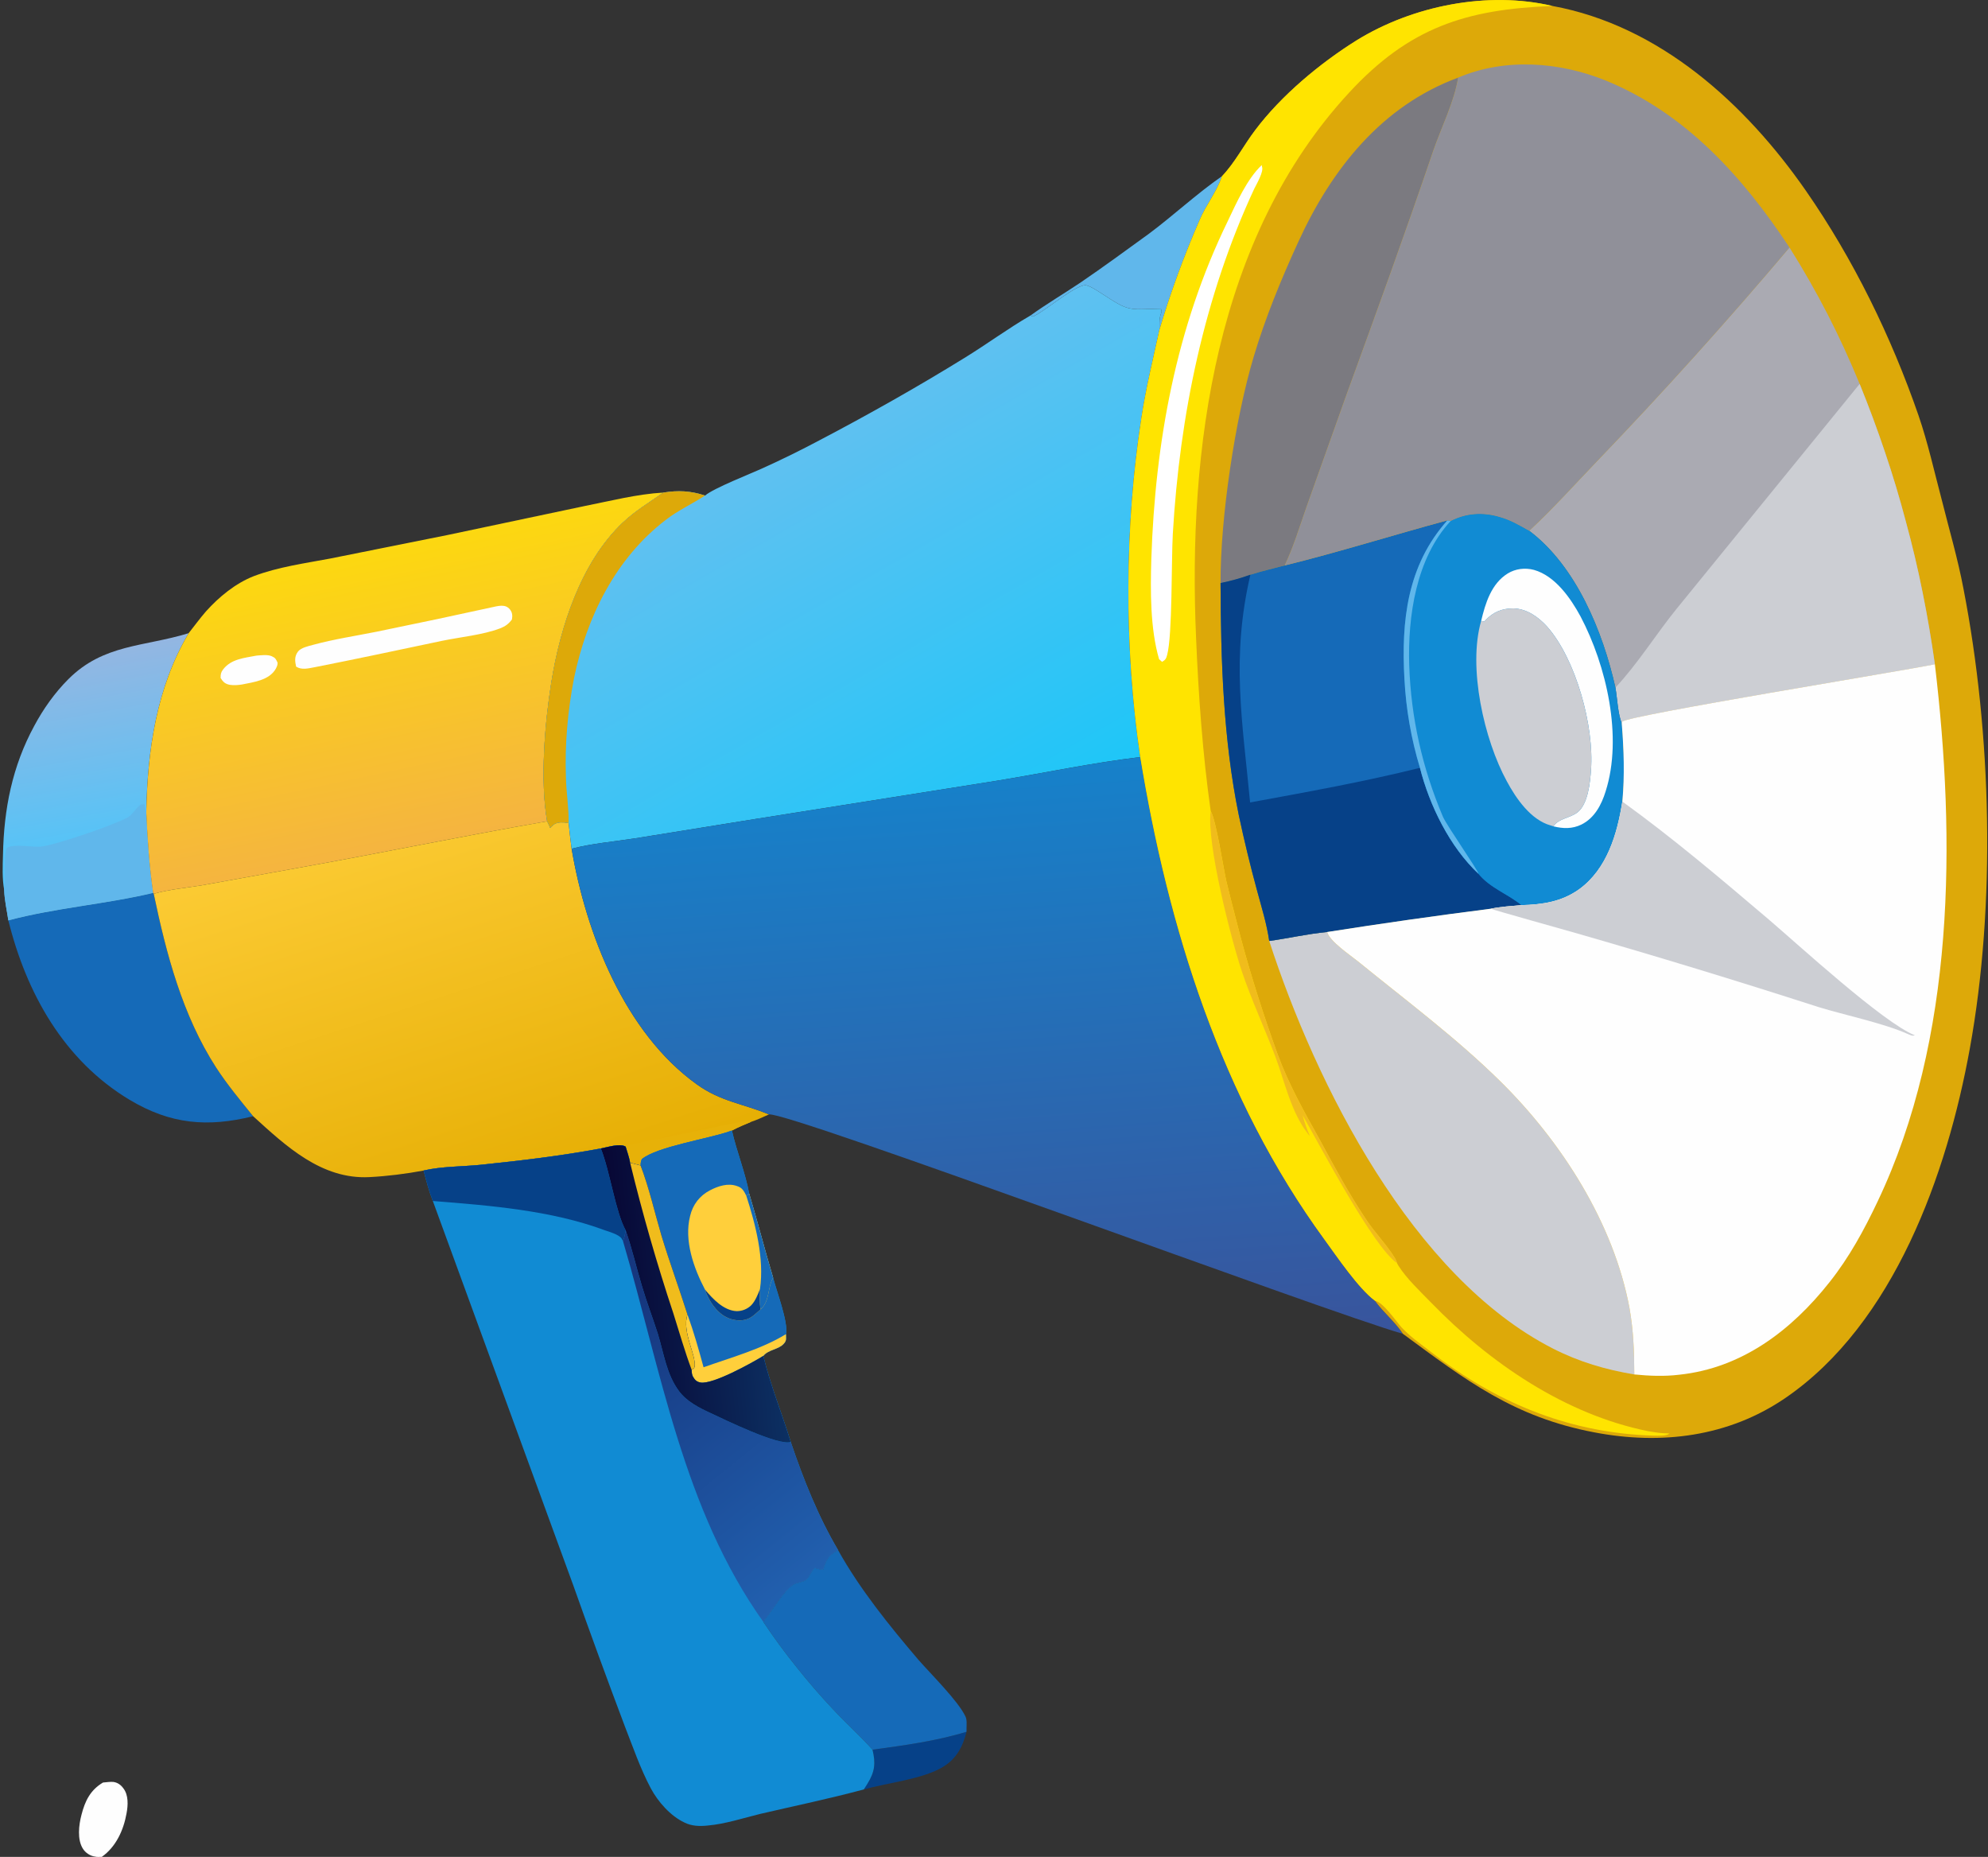 <svg version="1.2" xmlns="http://www.w3.org/2000/svg" viewBox="0 0 666 622" width="666" height="622"><rect x="0" y="0" width="666" height="622" fill="#333333" stroke="none"/><defs><linearGradient id="P" gradientUnits="userSpaceOnUse"/><linearGradient id="g1" x2="1" href="#P" gradientTransform="matrix(13.506,74.658,-68.135,12.326,-57.563,223.826)"><stop stop-color="#9eb4de"/><stop offset="1" stop-color="#52c4f8"/></linearGradient><linearGradient id="g2" x2="1" href="#P" gradientTransform="matrix(-33.104,-160.399,308.555,-63.682,215.361,298.753)"><stop stop-color="#f2a94f"/><stop offset="1" stop-color="#ffe400"/></linearGradient><linearGradient id="g3" x2="1" href="#P" gradientTransform="matrix(52.251,161.526,-206.95,66.945,78.892,266.983)"><stop stop-color="#ffcf3b"/><stop offset="1" stop-color="#e4ac00"/></linearGradient><linearGradient id="g4" x2="1" href="#P" gradientTransform="matrix(78.546,98.005,-34.384,27.557,107.113,520.844)"><stop stop-color="#16377f"/><stop offset="1" stop-color="#2366b6"/></linearGradient><linearGradient id="g5" x2="1" href="#P" gradientTransform="matrix(68.322,-6.103,11.666,130.591,203.583,492.775)"><stop stop-color="#07012e"/><stop offset="1" stop-color="#0d3568"/></linearGradient><linearGradient id="g6" x2="1" href="#P" gradientTransform="matrix(124.262,216.166,-364.727,209.661,120.961,147.409)"><stop stop-color="#80beed"/><stop offset="1" stop-color="#12c7f9"/></linearGradient><linearGradient id="g7" x2="1" href="#P" gradientTransform="matrix(-14.864,-208.016,278.373,-19.892,411.59,447.643)"><stop stop-color="#38559d"/><stop offset="1" stop-color="#1484cd"/></linearGradient></defs><style>.a{fill:#064188}.b{fill:#60b7eb}.c{fill:#156ab8}.d{fill:url(#g1)}.e{fill:url(#g2)}.f{fill:#fefefe}.g{fill:url(#g3)}.h{fill:#e7b108}.i{fill:#118bd3}.j{fill:url(#g4)}.k{fill:#ffcf3b}.l{fill:url(#g5)}.m{fill:#f0bc1c}.n{fill:url(#g6)}.o{fill:#dda909}.p{fill:url(#g7)}.q{fill:#7b7a80}.r{fill:#ccced3}.s{fill:#ffe400}.t{fill:#fff}.u{fill:#aaaab2}.v{fill:#909099}</style><path class="a" d="m292.3 586.1c10.4-1.4 21.4-2.9 31.5-6-1.3 5.1-3.4 9.1-8.1 11.9-6.8 4-18.4 5.2-26.3 7.4q0.6-0.9 1.2-1.9c2.5-4 2.8-6.9 1.7-11.4z"/><path class="b" d="m345.2 105.7c5.4-3.9 11.2-7.3 16.7-11 7.8-5.3 15.4-10.9 23-16.4 8.3-6.2 16-13.4 24.5-19.3-1.7 5.2-5.4 9.7-7.5 14.7q-7.9 18.1-13.5 36.9c0.1-1.6-0.1-3.2 0.3-4.8 0.3-1.1 0.7-1.3 0.2-2.4-11.2 0.3-10.5 1-19.7-5-1.6-1-3.4-2.3-5.2-2.8-2.9-0.8-13.6 8.3-17.1 10-1.1 0.6-0.5 0.5-1.7 0.1z"/><path class="c" d="m255.8 543.4c0.2-0.3 0.3-0.6 0.5-1 2.8-3.3 5.9-9 9.2-11.4 1.5-1.1 3.6-0.8 4.9-2.1 0.8-0.8 1.7-3.1 2.5-3.6 0.3-0.2 2 0.7 2.9 0.5q0.1-0.3 0.2-0.7c1-3.1 1.9-4.3 4.8-5.8 7.3 13.1 17.1 25.2 26.8 36.6 4.2 4.8 13.4 13.9 15.8 19 0.6 1.1 0.4 2.8 0.4 4.1v0.6 0.5c-10.1 3.1-21.1 4.6-31.5 6-4.2-4.7-8.9-8.9-13.2-13.5q-6.4-6.8-12.2-14.1-5.9-7.3-11.1-15.1z"/><path class="c" d="m51.3 299.1l0.2 0.3c4.2 20.1 9.6 40.7 20.9 58.2 3.7 5.7 8.1 11 12.4 16.3-15.3 3.8-27.7 2.7-41.4-5.5-22-13.2-34.6-35.8-40.6-60.1 15.8-4.2 32.5-5.4 48.5-9.2z"/><path class="d" d="m63.2 212.1c-10.8 18.3-13.8 39.2-14.2 60.1 0.4 9 1 17.9 2.3 26.9-16 3.8-32.7 5-48.5 9.2-0.5-3.4-1.3-6.8-1.4-10.2-0.7-3.8-0.5-8-0.4-11.8 0.3-15.3 3.1-29.6 10.5-43.2 3-5.6 6.8-11 11.4-15.6 11.8-11.8 25.3-10.8 40.3-15.4z"/><path class="b" d="m1.4 298.1c0.4-3.3-0.3-11.8 0.9-14.1 2.2-1.4 8.4-0.2 11.2-0.4 4.6-0.3 25.1-7.4 29.3-9.8 0.9-0.5 1.5-1.3 2.1-2 0.4-0.5 0.8-0.9 1.2-1.4 0.8-0.8 1.1-1 2.3-1l0.6 2.8c0.4 9 1 17.9 2.3 26.9-16 3.8-32.7 5-48.5 9.2-0.5-3.4-1.3-6.8-1.4-10.2z"/><path class="e" d="m63.2 212.1c1.9-2.4 3.8-5 5.8-7.3 4.4-4.9 9.9-9.4 16-11.8 8.2-3.1 17.1-4.3 25.6-5.9l39.4-7.9 45.9-9.7c8.6-1.7 17.5-4 26.3-4.5-4.6 3.3-9.4 6.1-13.6 10.1-14 13.3-20.9 34.9-23.9 53.5-2.2 13.7-3.8 32.9-1.4 46.5-28.1 4.9-55.9 10.7-83.9 15.7l-31.5 5.7c-5.3 0.9-11.2 1.4-16.4 2.9l-0.2-0.3c-1.3-9-1.9-17.9-2.3-26.9 0.4-20.9 3.4-41.8 14.2-60.1z"/><path class="f" d="m86 219.6c1.5-0.1 3.6-0.4 5 0.2 1.3 0.6 1.4 0.9 2 2.2 0 0.8-0.2 1.2-0.6 2-2.2 3.9-7.5 4.5-11.4 5.3-1.4 0.2-2.6 0.3-4 0.1-1.6-0.3-2.3-1-3.1-2.3 0-1.2 0.1-1.9 0.8-2.8 2.7-3.6 7.2-3.9 11.3-4.7z"/><path class="f" d="m166.3 203.1c0.5-0.1 1.2-0.2 1.7-0.2 1.2 0 2 0.3 2.8 1.2 0.9 1.1 0.9 2.2 0.7 3.4-1.1 1.5-2.2 2.3-4 3-5.8 2.2-13.4 2.9-19.6 4.2-14.2 3-28.3 6-42.5 8.8-2.2 0.4-4.3 1-6.2-0.2-0.4-1.8-0.6-3.4 0.6-5 0.9-1.3 3.6-1.9 5.1-2.3 7-1.9 14.3-3 21.3-4.4q20.1-4.1 40.1-8.5z"/><path class="g" d="m183.3 275.1l0.3 0.6c0.5 1 0.3 0.6 0.7 1.6q0.2-0.2 0.5-0.5c1.3-1.3 2.5-1.4 4.3-1.3q0.7 0.1 1.4 0.2c0.3 2.8 0.6 5.7 1 8.6 4.8 28.4 17.8 61.6 41.9 78.9 8 5.8 15.6 6.5 24.2 10.1-2 0.9-3.9 1.8-6 2.5-2.2 0.9-4.3 1.8-6.4 2.9l-0.6 0.2c-6.9 2.5-24.7 5.2-29.6 9.4-0.3 0.8-0.4 1.2-0.4 2.1-1.1-0.3-2.3-0.6-3.5-0.9-0.3-1.8-1-3.7-1.5-5.4-1.9-1.2-6.1 0.2-8.3 0.6-13.4 2.5-27 4.1-40.5 5.5-6.2 0.6-12.9 0.5-18.9 1.9-5.9 1.1-12.2 1.9-18.2 2.2-16 0.8-27.9-10.4-38.9-20.4-4.3-5.3-8.7-10.6-12.4-16.3-11.3-17.5-16.7-38.1-20.9-58.2 5.2-1.5 11.1-2 16.4-2.9l31.5-5.7c28-5 55.8-10.8 83.9-15.7z"/><path class="h" d="m209.6 384.1q0.2-0.2 0.5-0.4c0.5-0.2 34.7-7.2 38.9-8.1 1-0.2 1.7-0.1 2.6 0.2-2.2 0.9-4.3 1.8-6.4 2.9l-0.6 0.2c-6.9 2.5-24.7 5.2-29.6 9.4-0.3 0.8-0.4 1.2-0.4 2.1-1.1-0.3-2.3-0.6-3.5-0.9-0.3-1.8-1-3.7-1.5-5.4z"/><path class="f" d="m34.5 597.1c1.2-0.1 2.4-0.3 3.5-0.2 1.4 0.2 2.5 1 3.3 2.1 1.8 2.3 1.6 5.7 1.1 8.4-1 5.7-3.6 11.3-8.3 14.6-0.8 0-1.6 0.1-2.3-0.1-1.6-0.2-3.2-1.3-4-2.6-2-3.1-1.4-8-0.5-11.4 1.2-4.7 3-8.3 7.2-10.8z"/><path class="i" d="m245.2 378.7c1.6 7.1 4.5 14.1 5.8 21.2 2.8 9.3 5.2 18.8 8 28.1 1.1 4.4 5.2 15.1 4.3 18.9 0 1.6 0.3 2.2-0.9 3.4-1.8 1.8-5 1.8-6.7 3.9 2.4 9.8 6.2 19.2 9.2 28.8 4.2 12.4 9.2 25 15.9 36.3-2.9 1.5-3.8 2.7-4.8 5.8q-0.1 0.4-0.2 0.7c-0.9 0.2-2.6-0.7-2.9-0.5-0.8 0.5-1.7 2.8-2.5 3.6-1.3 1.3-3.4 1-4.9 2.1-3.3 2.4-6.4 8.1-9.2 11.4-0.2 0.4-0.3 0.7-0.5 1q5.2 7.8 11.1 15.1 5.8 7.3 12.2 14.1c4.3 4.6 9 8.8 13.2 13.5 1.1 4.5 0.8 7.4-1.7 11.4q-0.6 1-1.2 1.9c-11.5 3.1-23.1 5.5-34.7 8.2-5.7 1.4-11.8 3.4-17.6 3.9-2.7 0.3-5.4 0.2-7.8-1-4.7-2.2-8.9-7-11.3-11.5-3.5-6.6-6-13.9-8.7-20.8q-8.9-23.6-17.3-47.3l-47-128.6c-1.3-3.3-2.2-6.8-3.1-10.2 6-1.4 12.7-1.3 18.9-1.9 13.5-1.4 27.1-3 40.5-5.5 2.2-0.4 6.4-1.8 8.3-0.6 0.5 1.7 1.2 3.6 1.5 5.4 1.2 0.3 2.4 0.6 3.5 0.9 0-0.9 0.1-1.3 0.4-2.1 4.9-4.2 22.7-6.9 29.6-9.4z"/><path class="a" d="m141.9 392.1c6-1.4 12.7-1.3 18.9-1.9 13.5-1.4 27.1-3 40.5-5.5 3.1 7.8 4.9 21.2 8.3 27.4-0.2 1.3-0.4 2.4-0.9 3.6-0.2-0.3-0.3-0.6-0.5-0.9-1-1.3-4.1-2.2-5.6-2.7-18-6.7-38.7-8.3-57.6-9.8-1.3-3.3-2.2-6.8-3.1-10.2z"/><path class="j" d="m209.6 412.1c2.2 6.2 3.6 12.6 5.5 18.8 1.6 5.4 3.6 10.6 5.3 15.9 2 6.5 2.9 13.6 7.1 19.2 2.6 3.5 6.8 5.6 10.7 7.4 4.5 2.1 22.7 11 26.7 9.6 4.2 12.4 9.2 25 15.9 36.3-2.9 1.5-3.8 2.7-4.8 5.8q-0.1 0.4-0.2 0.7c-0.9 0.2-2.6-0.7-2.9-0.5-0.8 0.5-1.7 2.8-2.5 3.6-1.3 1.3-3.4 1-4.9 2.1-3.3 2.4-6.4 8.1-9.2 11.4-0.2 0.4-0.3 0.7-0.5 1-26.9-37.7-34.3-84.2-47.1-127.7 0.5-1.2 0.7-2.3 0.9-3.6z"/><path class="c" d="m245.2 378.7c1.6 7.1 4.5 14.1 5.8 21.2 2.8 9.3 5.2 18.8 8 28.1 1.1 4.4 5.2 15.1 4.3 18.9 0 1.6 0.3 2.2-0.9 3.4-1.8 1.8-5 1.8-6.7 3.9 2.4 9.8 6.2 19.2 9.2 28.8-4 1.4-22.2-7.5-26.7-9.6-3.9-1.8-8.1-3.9-10.7-7.4-4.2-5.6-5.1-12.7-7.1-19.2-1.7-5.3-3.7-10.5-5.3-15.9-1.9-6.2-3.3-12.6-5.5-18.8-3.4-6.2-5.2-19.6-8.3-27.4 2.2-0.4 6.4-1.8 8.3-0.6 0.5 1.7 1.2 3.6 1.5 5.4 1.2 0.3 2.4 0.6 3.5 0.9 0-0.9 0.1-1.3 0.4-2.1 4.9-4.2 22.7-6.9 29.6-9.4z"/><path class="k" d="m231.7 458.8c0.5-0.3 0.9-0.4 1-1 0.6-3.9-4.3-11.5-2.4-17.5 2.1 5.8 3.8 11.8 5.4 17.7 9-3.2 19.5-6.1 27.6-11.1 0 1.6 0.3 2.2-0.9 3.4-1.8 1.8-5 1.8-6.7 3.9-3.9 2.4-16.9 9.6-21 8.9-1.2-0.2-1.9-0.8-2.5-1.9-0.4-0.6-0.5-1.7-0.5-2.4z"/><path class="k" d="m236.2 432c-3.8-7.2-7.1-16.5-5-24.7 0.9-3.8 3.2-6.8 6.7-8.6 2.7-1.4 6-2.5 9-1.4 1.7 0.5 2.3 1.6 3.1 3.2l1-0.6c2.8 9.3 5.2 18.8 8 28.1-1.9 3.3-1.1 8-4.2 10.6-1.3 1.1-2.7 2.6-4.3 3.2-2.2 0.9-5.1 0.5-7.2-0.6-3.4-1.7-6-5.7-7.1-9.2z"/><path class="a" d="m236.2 432c2.6 3.1 6.2 7 10.6 7.2 1.8 0 3.6-0.7 4.9-2 1.4-1.5 2.2-3.6 2.9-5.4 0 2.2-0.2 4.6 0.2 6.8-1.3 1.1-2.7 2.6-4.3 3.2-2.2 0.9-5.1 0.5-7.2-0.6-3.4-1.7-6-5.7-7.1-9.2z"/><path class="c" d="m250 400.5l1-0.6c2.8 9.3 5.2 18.8 8 28.1-1.9 3.3-1.1 8-4.2 10.6-0.4-2.2-0.2-4.6-0.2-6.8 1.5-10.2-1.5-21.7-4.6-31.3z"/><path class="l" d="m201.3 384.7c2.2-0.4 6.4-1.8 8.3-0.6 0.5 1.7 1.2 3.6 1.5 5.4 1.2 0.3 2.4 0.6 3.5 0.9 2.9 7.6 4.7 15.7 7 23.5 2.7 8.9 5.9 17.6 8.7 26.4-1.9 6 3 13.6 2.4 17.5-0.1 0.6-0.5 0.7-1 1 0 0.7 0.1 1.8 0.5 2.4 0.6 1.1 1.3 1.7 2.5 1.9 4.1 0.7 17.1-6.5 21-8.9 2.4 9.8 6.2 19.2 9.2 28.8-4 1.4-22.2-7.5-26.7-9.6-3.9-1.8-8.1-3.9-10.7-7.4-4.2-5.6-5.1-12.7-7.1-19.2-1.7-5.3-3.7-10.5-5.3-15.9-1.9-6.2-3.3-12.6-5.5-18.8-3.4-6.2-5.2-19.6-8.3-27.4z"/><path class="m" d="m211.1 389.5c1.2 0.3 2.4 0.6 3.5 0.9 2.9 7.6 4.7 15.7 7 23.5 2.7 8.9 5.9 17.6 8.7 26.4-1.9 6 3 13.6 2.4 17.5-0.1 0.6-0.5 0.7-1 1-2.3-6.1-4.1-12.5-6.1-18.8q-8.3-25-14.5-50.5z"/><path class="n" d="m345.2 105.7c1.2 0.4 0.6 0.5 1.7-0.1 3.5-1.7 14.2-10.8 17.1-10 1.8 0.5 3.6 1.8 5.2 2.8 9.2 6 8.5 5.3 19.7 5 0.5 1.1 0.1 1.3-0.2 2.4-0.4 1.6-0.2 3.2-0.3 4.8-2.1 9.7-4.5 19.4-6 29.3-5.7 36.6-5.8 77.1-0.4 113.7-16 1.9-32 5.3-47.9 7.9l-80.8 12.8-40.4 6.5c-7 1.1-14.5 1.7-21.4 3.5-0.4-2.9-0.7-5.8-1-8.6q-0.7-0.1-1.4-0.2c-1.8-0.1-3 0-4.3 1.3q-0.3 0.3-0.5 0.5c-0.4-1-0.2-0.6-0.7-1.6l-0.3-0.6c-2.4-13.6-0.8-32.8 1.4-46.5 3-18.6 9.9-40.2 23.9-53.5 4.2-4 9-6.8 13.6-10.1 5-0.8 9.2-0.6 14 1 2.9-2.5 15.5-7.4 19.6-9.3q9.5-4.3 18.7-9.2c16.4-8.6 32.9-17.9 48.6-27.6 7.5-4.6 14.5-9.8 22.1-14.2z"/><path class="o" d="m222.2 165c5-0.8 9.2-0.6 14 1-4.3 2.8-9.1 5-13.1 8.1-16.9 12.9-26.6 32.7-30.8 53.1q-1.6 8.2-2.3 16.6-0.7 8.3-0.4 16.7c0.1 5 1 10.2 0.9 15.2q-0.7-0.1-1.4-0.2c-1.8-0.1-3 0-4.3 1.3q-0.3 0.3-0.5 0.5c-0.4-1-0.2-0.6-0.7-1.6l-0.3-0.6c-2.4-13.6-0.8-32.8 1.4-46.5 3-18.6 9.9-40.2 23.9-53.5 4.2-4 9-6.8 13.6-10.1z"/><path class="p" d="m191.5 284.3c6.9-1.8 14.4-2.4 21.4-3.5l40.4-6.5 80.8-12.8c15.9-2.6 31.9-6 47.9-7.9 9.4 57.3 27.1 114.2 61.7 161.6 4.3 5.9 11.4 16.4 16.9 20.5 2.8 3.9 6.8 7.1 9.4 11.1-25.7-7.3-205.8-74.5-212.4-73.5-8.6-3.6-16.2-4.3-24.2-10.1-24.1-17.3-37.1-50.5-41.9-78.9z"/><path class="o" d="m409.4 59c4.3-4.5 7.3-10.4 11.1-15.4 8.7-11.6 21.8-22.5 34-30.1 18.8-11.6 43.9-16.6 65.6-11.5 35.9 6.6 64.6 32.7 84.9 61.9 15.9 22.9 28.6 48.9 37.7 75.2 3.2 9.3 5.3 18.9 7.8 28.3 2.5 10 5.4 19.8 7.3 29.9 9.4 48.4 10.9 105.6 2.1 154-7.6 41.9-25.4 92.1-61.8 117-19 13-41.6 15.8-64 11.5-26.9-5.1-42.8-17.3-64.1-33-2.6-4-6.6-7.2-9.4-11.1-5.5-4.1-12.6-14.6-16.9-20.5-34.6-47.4-52.3-104.3-61.7-161.6-5.4-36.6-5.3-77.1 0.4-113.7 1.5-9.9 3.9-19.6 6-29.3q5.6-18.8 13.5-36.9c2.1-5 5.8-9.5 7.5-14.7z"/><path class="q" d="m408.9 195.3c-0.1-21.8 4.9-55.1 11.1-75.8 3.9-13.1 9.3-26.2 15-38.6 11.1-24.2 27.8-45.4 53.5-54.9-1.3 8.1-5.6 16.6-8.3 24.4-9.3 27.4-19.2 54.6-29.1 81.8l-13.5 37.9c-2.2 6.3-4.3 13.2-7.2 19.3-3.8 1-7.7 1.9-11.5 3.1-3.3 1.2-6.6 2.1-10 2.8z"/><path class="r" d="m425.2 315.2c6.5-0.9 12.9-2.4 19.4-3 0.8 3.1 7.8 7.8 10.4 9.9 16.1 13.1 32.9 25.6 47.6 40.1 20.5 20.2 38 47.5 43.3 76 1.3 7.3 1.6 14.8 1.6 22.2-9.6-1.6-18.5-4.2-27.3-8.7-47-24-79.3-88.2-95-136.5z"/><path class="s" d="m409.4 59c4.3-4.5 7.3-10.4 11.1-15.4 8.7-11.6 21.8-22.5 34-30.1 18.8-11.6 43.9-16.6 65.6-11.5-29 1.1-48 7.2-68.2 29.1-44.7 48.4-54 119.4-51.2 182.6 0.8 19.2 2.2 39 4.9 58 1.8 3 4.2 18.8 5.2 23.3 1.5 6.3 3.2 12.6 4.8 18.9 3.5 13.1 7.8 26.5 12.4 39.2 3.7 10.1 9 19.5 14.2 28.8 4.8 8.9 9.6 17.8 15.2 26.2 3 4.7 7.2 8.8 10 13.5 0.3 0.5 0.5 1 0.6 1.5q0.2 0.4 0.5 0.9c2.8 4.4 7.3 8.6 11 12.4 19.5 20.1 44.8 37.4 72.6 43 1.8 0.3 3.5 0.6 5.3 0.7q0.9 0 1.9 0.1c-1.1 0.9-3.8 0.7-5.3 0.7-27.1-0.8-51-10.2-72.6-26.5-3.8-3-8.6-6.2-11.9-9.8-2-2.2-6.1-8.4-8.9-8.9-5.5-4.1-12.6-14.6-16.9-20.5-34.6-47.4-52.3-104.3-61.7-161.6-5.4-36.6-5.3-77.1 0.4-113.7 1.5-9.9 3.9-19.6 6-29.3q5.6-18.8 13.5-36.9c2.1-5 5.8-9.5 7.5-14.7z"/><path class="m" d="m405.6 271.7c1.8 3 4.2 18.8 5.2 23.3 1.5 6.3 3.2 12.6 4.8 18.9 3.5 13.1 7.8 26.5 12.4 39.2 3.7 10.1 9 19.5 14.2 28.8 4.8 8.9 9.6 17.8 15.2 26.2 3 4.7 7.2 8.8 10 13.5 0.3 0.5 0.5 1 0.6 1.5-8-5.4-25.9-39.6-31.6-49.5 0.6 2.4 1.4 4.6 2.4 6.9-0.3-0.3-0.4-0.4-0.7-0.8-5.7-7.4-7.7-17.4-10.9-25.9-3.6-9.5-7.8-18.5-11.1-28.2-3.6-10.7-12-43.4-10.5-53.9z"/><path class="t" d="m422.7 55.3l0.1 0.6c0.6 1.6-1.8 5.7-2.6 7.3-16.8 36.1-25 76-27.3 115.7-0.5 8.6-0.1 34-1.9 40.5-0.3 1.2-0.6 1.7-1.7 2.3l-1-0.9c-3-10.3-2.9-22.9-2.6-33.5 1.3-39.3 8.3-77.7 25.6-113.2 2.9-6.1 6.5-14.2 11.4-18.8z"/><path class="u" d="m599.5 82.9c9.4 15 16.8 29.4 23.5 45.7q4.6 11.3 8.5 22.9 3.9 11.5 7 23.3 3.2 11.7 5.6 23.7 2.4 11.9 4.1 24c-10.5 2.2-102.1 17-104.7 19.2l-0.2 0.6c-1.3-3.2-1.5-8.4-2.1-11.9-4.2-18.8-13.2-40.8-28.9-52.6 7.9-7.3 15.3-15.6 22.8-23.4q33.3-34.7 64.4-71.5z"/><path class="r" d="m623 128.6q4.6 11.3 8.5 22.9 3.9 11.5 7 23.3 3.2 11.7 5.6 23.7 2.4 11.9 4.1 24c-10.5 2.2-102.1 17-104.7 19.2l-0.2 0.6c-1.3-3.2-1.5-8.4-2.1-11.9q0-0.1 0-0.1c7.5-8 13.6-17.9 20.5-26.4z"/><path class="c" d="m486 174.5c5.3-2.7 10.9-3 16.5-1.3 3.6 1 6.6 2.8 9.8 4.6 15.7 11.8 24.7 33.8 28.9 52.6 0.6 3.5 0.8 8.7 2.1 11.9 0.7 8.8 1 17.4 0.2 26.2-1.7 10.8-5.1 22.6-14.5 29.4-5.9 4.2-12.3 5.1-19.3 5.3-3.4 0.3-6.9 0.5-10.3 1.2q-27.5 3.5-54.8 7.8c-6.5 0.6-12.9 2.1-19.4 3-0.8-5.7-2.6-11.4-4.1-17q-3.4-12.5-6.1-25.2c-5.2-25.4-6-51.8-6.1-77.7 3.4-0.7 6.7-1.6 10-2.8 3.8-1.2 7.7-2.1 11.5-3.1 18.3-4.5 36.3-10.2 54.5-15.1z"/><path class="a" d="m408.9 195.3c3.4-0.7 6.7-1.6 10-2.8-6.5 27.8-2.7 49-0.1 76.3 19-3.5 38.1-6.9 56.9-11.6 3.2 12.6 10 26.5 19.6 35.5 3.9 4.8 9.8 6.7 14.4 10.5-3.4 0.3-6.9 0.5-10.3 1.2q-27.5 3.5-54.8 7.8c-6.5 0.6-12.9 2.1-19.4 3-0.8-5.7-2.6-11.4-4.1-17q-3.4-12.5-6.1-25.2c-5.2-25.4-6-51.8-6.1-77.7z"/><path class="i" d="m486 174.5c5.3-2.7 10.9-3 16.5-1.3 3.6 1 6.6 2.8 9.8 4.6 15.7 11.8 24.7 33.8 28.9 52.6 0.6 3.5 0.8 8.7 2.1 11.9 0.7 8.8 1 17.4 0.2 26.2-1.7 10.8-5.1 22.6-14.5 29.4-5.9 4.2-12.3 5.1-19.3 5.3-4.6-3.8-10.5-5.7-14.4-10.5-9.6-9-16.4-22.9-19.6-35.5q-2.2-7.2-3.5-14.7-1.3-7.4-1.7-15c-1.1-19.5 0.9-38.1 14.4-53.2z"/><path class="b" d="m484.9 174.3l1.1 0.2c-11.6 12.5-14.4 31.9-13.9 48.3 0.6 17.7 4.4 34.5 11.3 50.8 1.5 3.3 11.9 18.1 11.9 19.1-9.6-9-16.4-22.9-19.6-35.5q-2.2-7.2-3.5-14.7-1.3-7.4-1.7-15c-1.1-19.5 0.9-38.1 14.4-53.2z"/><path class="f" d="m496.2 208c1.4-5.9 3.4-12.5 8.9-15.9 2.6-1.6 5.8-2 8.8-1.2 7.1 2 12.3 9.5 15.6 15.6 8.7 16.5 14.2 40.4 8.4 58.6-1.4 4.5-3.7 8.9-8.1 11.1-3.1 1.5-6.1 1.4-9.4 0.6 1.8-2.7 5.5-2.7 8.1-4.7 3.5-2.8 4.2-9.9 4.5-14.2 1.1-14.6-5-37-14.7-48-2.9-3.2-6.8-6-11.3-6.1-3.8 0-6.7 1.2-9.3 3.9q-0.2 0.3-0.4 0.5z"/><path class="r" d="m496.2 208l1.1 0.2q0.2-0.2 0.4-0.5c2.6-2.7 5.5-3.9 9.3-3.9 4.5 0.1 8.4 2.9 11.3 6.1 9.7 11 15.8 33.4 14.7 48-0.3 4.3-1 11.4-4.5 14.2-2.6 2-6.3 2-8.1 4.7q-0.4-0.1-0.9-0.3c-6.6-1.8-11.6-9-14.7-14.8-7.6-13.9-13.1-38.1-8.6-53.7z"/><path class="v" d="m488.5 26c15.7-6.7 34-5.3 49.5 1 26.8 11 45.9 32.3 61.5 55.9q-31.1 36.8-64.4 71.5c-7.5 7.8-14.9 16.1-22.8 23.4-3.2-1.8-6.2-3.6-9.8-4.6-5.6-1.7-11.2-1.4-16.5 1.3l-1.1-0.2c-18.2 4.9-36.2 10.6-54.5 15.1 2.9-6.1 5-13 7.2-19.3l13.5-37.9c9.9-27.2 19.8-54.4 29.1-81.8 2.7-7.8 7-16.3 8.3-24.4z"/><path class="f" d="m648.2 222.5c7 58.8 6.8 125.4-19.2 180-4.5 9.5-9.5 18.7-16.1 27-12.8 16.2-29.4 28.8-50.4 31-5 0.6-9.9 0.4-15-0.1 0-7.4-0.3-14.9-1.6-22.2-5.3-28.5-22.8-55.8-43.3-76-14.7-14.5-31.5-27-47.6-40.1-2.6-2.1-9.6-6.8-10.4-9.9q27.3-4.3 54.8-7.8c3.4-0.7 6.9-0.9 10.3-1.2 7-0.2 13.4-1.1 19.3-5.3 9.4-6.8 12.8-18.6 14.5-29.4 0.8-8.8 0.5-17.4-0.2-26.2l0.2-0.6c2.6-2.2 94.2-17 104.7-19.2z"/><path class="r" d="m543.5 268.5c16.9 12.2 32.8 25.7 48.7 39.2 10.1 8.6 38.7 34.9 49.3 39.1-1 0.3-1.5-0.1-2.5-0.5-8.1-3.6-20.8-6.2-29.9-9q-40.6-13.1-81.7-24.9c-2.5-0.7-27.4-7.7-28-8 3.4-0.7 6.9-0.9 10.3-1.2 7-0.2 13.4-1.1 19.3-5.3 9.4-6.8 12.8-18.6 14.5-29.4z"/></svg>